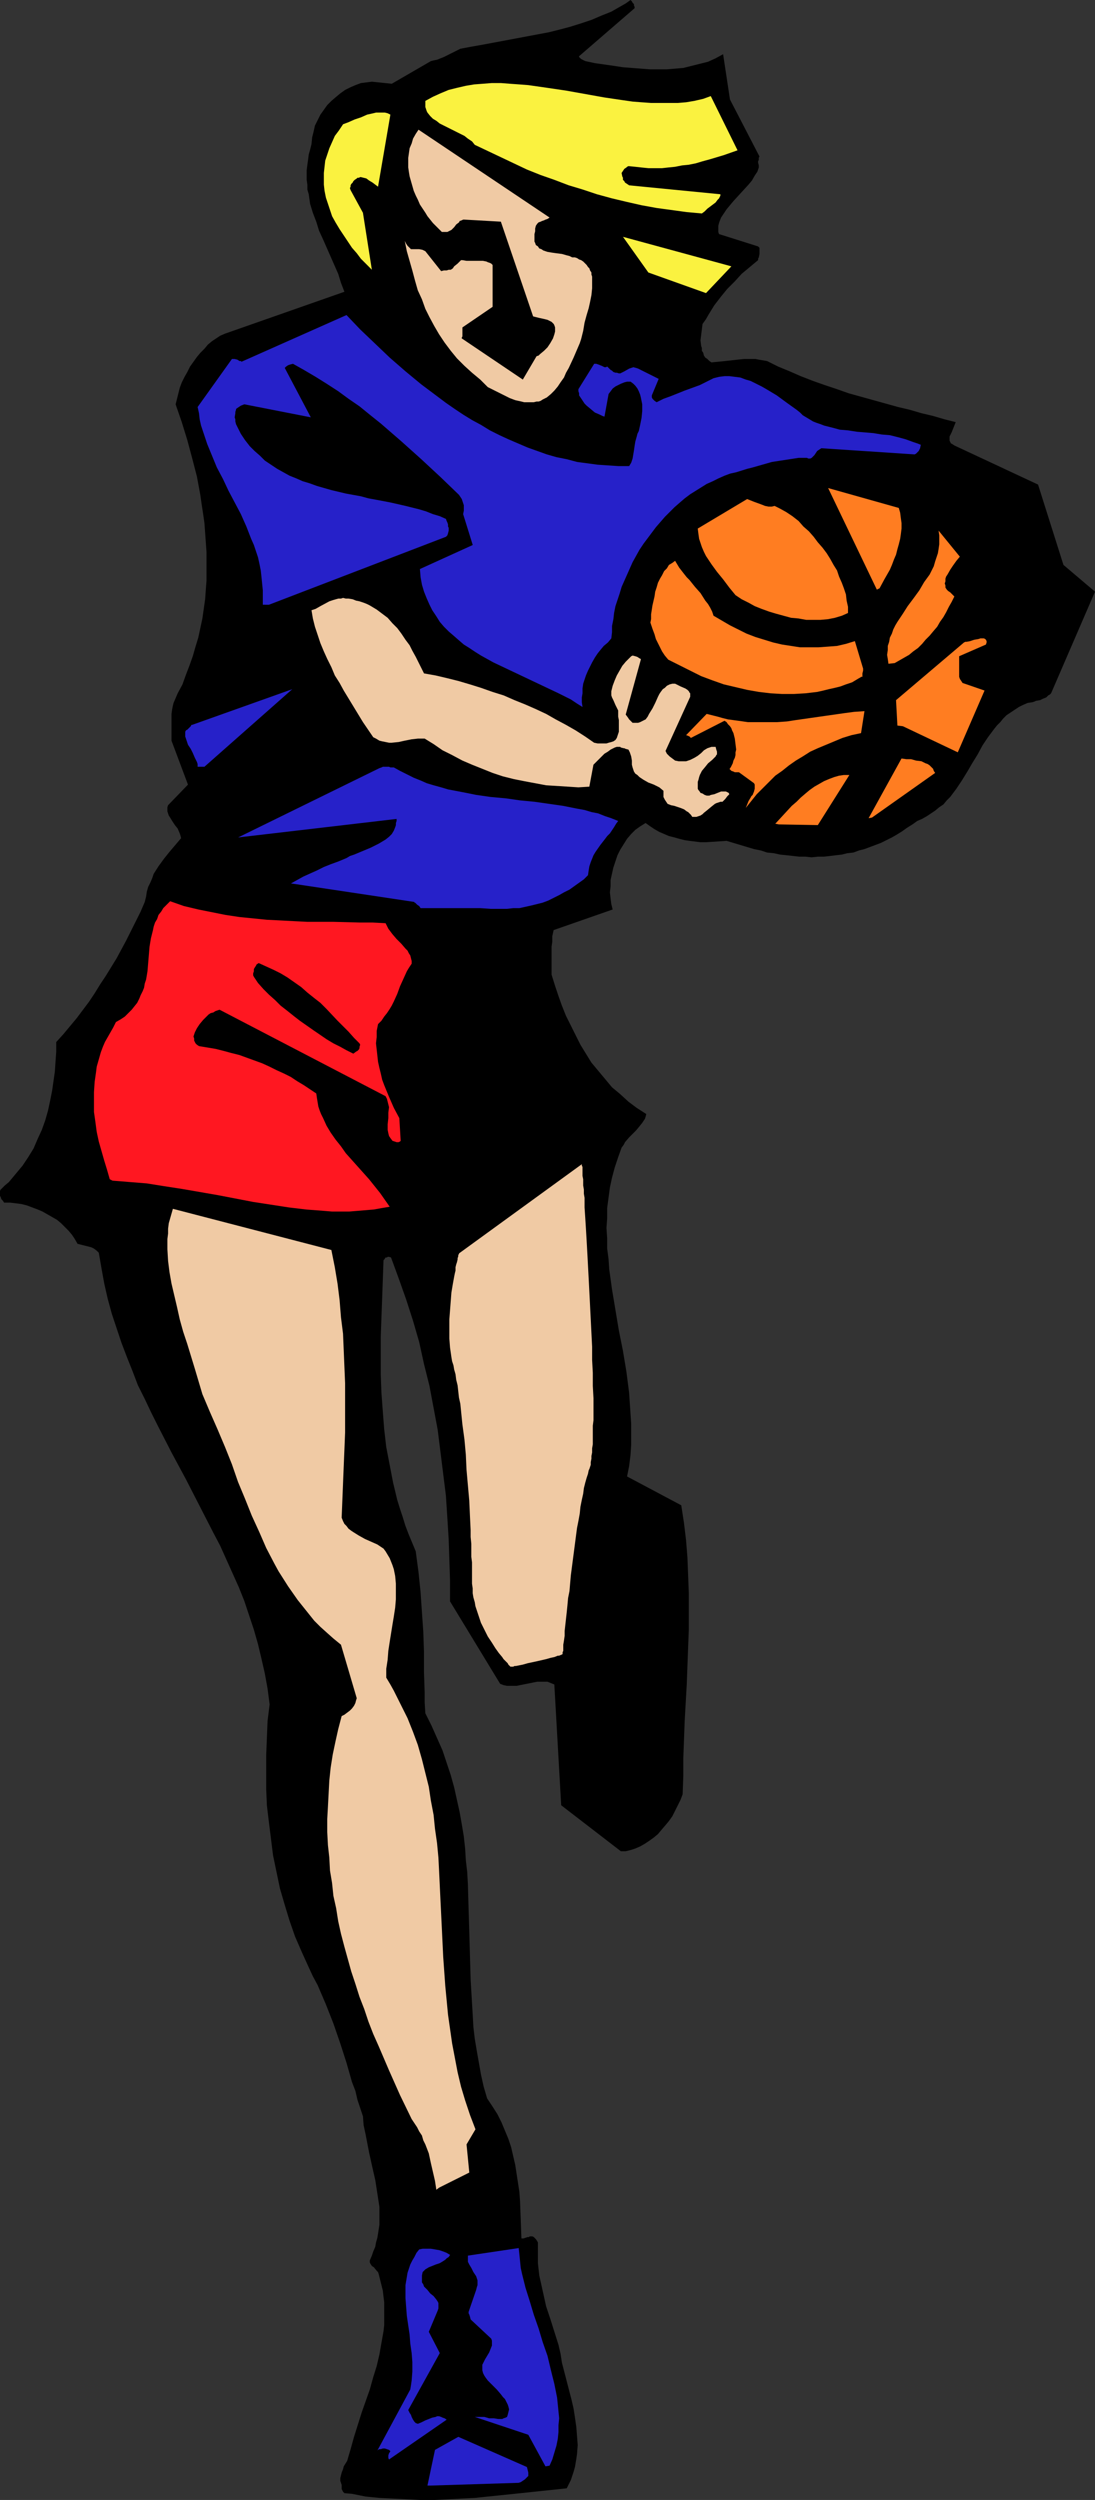 <?xml version="1.0" encoding="UTF-8" standalone="no"?>
<svg
   version="1.0"
   width="68.235mm"
   height="155.711mm"
   id="svg24"
   sodipodi:docname="Player 15.wmf"
   xmlns:inkscape="http://www.inkscape.org/namespaces/inkscape"
   xmlns:sodipodi="http://sodipodi.sourceforge.net/DTD/sodipodi-0.dtd"
   xmlns="http://www.w3.org/2000/svg"
   xmlns:svg="http://www.w3.org/2000/svg">
  <rect width="100%" height="100%" fill="#333333" stroke="none"/>
  <sodipodi:namedview
     id="namedview24"
     pagecolor="#ffffff"
     bordercolor="#000000"
     borderopacity="0.25"
     inkscape:showpageshadow="2"
     inkscape:pageopacity="0.0"
     inkscape:pagecheckerboard="0"
     inkscape:deskcolor="#d1d1d1"
     inkscape:document-units="mm" />
  <defs
     id="defs1">
    <pattern
       id="WMFhbasepattern"
       patternUnits="userSpaceOnUse"
       width="6"
       height="6"
       x="0"
       y="0" />
  </defs>
  <path
     style="fill:#000000;fill-opacity:1;fill-rule:evenodd;stroke:none"
     d="m 82.896,587.061 3.232,0.646 3.232,0.323 3.232,0.162 3.393,0.162 3.07,0.162 h 3.232 l 3.232,-0.162 3.07,-0.162 3.232,-0.162 3.07,-0.323 6.302,-0.646 6.14,-0.646 3.07,-0.323 3.07,-0.323 0.485,-0.97 0.485,-0.97 0.323,-0.97 0.323,-0.97 0.323,-1.131 0.162,-0.97 0.162,-0.97 0.162,-1.131 0.162,-2.101 -0.162,-2.101 -0.162,-2.101 -0.323,-2.262 -0.323,-2.101 -0.485,-2.101 -2.262,-8.726 -0.323,-2.101 -0.485,-2.101 -0.97,-3.07 -0.97,-3.07 -0.97,-2.909 -0.646,-2.909 -0.646,-2.909 -0.323,-1.454 -0.162,-1.454 -0.162,-1.454 v -1.454 -1.454 -1.454 -0.162 -0.162 -0.162 l -0.162,-0.323 -0.323,-0.485 -0.485,-0.485 -0.323,-0.162 h -0.323 -0.323 l -0.162,0.162 h -0.323 l -0.485,0.162 -0.485,0.162 h -0.485 l -0.162,-4.363 -0.162,-4.363 -0.162,-2.262 -0.323,-2.101 -0.323,-2.101 -0.323,-2.101 -0.485,-2.101 -0.485,-2.101 -0.646,-1.939 -0.808,-1.939 -0.808,-1.939 -0.97,-1.939 -1.131,-1.778 -1.293,-1.939 -0.808,-2.747 -0.646,-2.909 -0.485,-2.747 -0.485,-2.747 -0.485,-2.909 -0.323,-2.747 -0.162,-2.909 -0.162,-2.747 -0.323,-5.494 -0.162,-5.656 -0.162,-5.656 -0.162,-5.494 -0.162,-5.656 -0.162,-2.909 -0.323,-2.747 -0.162,-2.747 -0.323,-2.909 -0.485,-2.909 -0.485,-2.747 -0.646,-2.909 -0.646,-2.909 -0.808,-2.909 -0.97,-2.909 -0.97,-2.909 -1.293,-2.909 -1.293,-2.909 -1.454,-2.909 -0.162,-2.585 v -2.424 l -0.162,-4.686 v -4.848 l -0.162,-4.686 -0.323,-4.686 -0.323,-4.686 -0.485,-4.686 -0.323,-2.424 -0.323,-2.424 -0.808,-1.939 -0.808,-1.939 -0.808,-2.101 -0.646,-2.101 -0.646,-1.939 -0.646,-2.101 -0.97,-4.04 -0.808,-4.201 -0.808,-4.201 -0.485,-4.201 -0.323,-4.201 -0.323,-4.363 -0.162,-4.363 v -4.363 -4.363 l 0.162,-4.525 0.162,-4.363 0.323,-9.049 v -0.162 l 0.162,-0.162 0.323,-0.485 h 0.323 l 0.162,-0.162 h 0.323 l 0.485,0.162 1.777,4.848 1.777,5.009 1.616,5.009 1.454,5.009 1.131,5.171 1.293,5.171 0.97,5.171 0.97,5.171 0.646,5.171 0.646,5.171 0.646,5.171 0.323,5.009 0.323,5.171 0.162,4.848 0.162,5.009 v 4.848 l 11.796,19.391 0.808,0.323 0.808,0.162 h 0.646 0.808 0.808 l 0.808,-0.162 3.232,-0.646 0.808,-0.162 h 0.808 0.808 0.808 l 0.808,0.323 0.808,0.323 1.616,28.44 14.058,10.827 h 1.131 l 1.293,-0.323 0.97,-0.323 1.131,-0.485 1.131,-0.646 0.97,-0.646 1.131,-0.808 0.97,-0.808 0.808,-0.97 0.97,-1.131 0.808,-0.97 0.808,-1.131 0.646,-1.293 0.646,-1.293 0.646,-1.293 0.485,-1.293 0.162,-4.363 v -4.201 l 0.323,-8.726 0.485,-8.564 0.323,-8.726 0.162,-4.201 v -4.363 -4.201 l -0.162,-4.201 -0.162,-4.201 -0.323,-4.04 -0.485,-4.04 -0.646,-4.201 -12.766,-6.787 0.485,-2.424 0.323,-2.585 0.162,-2.424 v -2.424 -2.585 l -0.162,-2.424 -0.162,-2.424 -0.162,-2.424 -0.646,-5.009 -0.808,-4.848 -0.97,-4.848 -0.808,-4.848 -0.808,-4.848 -0.646,-4.686 -0.162,-2.424 -0.323,-2.424 v -2.424 l -0.162,-2.424 0.162,-2.262 v -2.424 l 0.323,-2.424 0.323,-2.424 0.485,-2.262 0.646,-2.424 0.808,-2.424 0.808,-2.262 0.485,-0.646 0.323,-0.646 0.97,-1.131 0.808,-0.808 0.808,-0.808 0.808,-0.97 0.646,-0.808 0.646,-0.97 0.162,-0.485 0.162,-0.646 -2.262,-1.454 -1.939,-1.454 -1.939,-1.778 -1.939,-1.616 -1.616,-1.939 -1.616,-1.939 -1.616,-1.939 -1.293,-2.101 -1.293,-2.101 -1.131,-2.262 -1.131,-2.262 -1.131,-2.262 -0.97,-2.424 -0.808,-2.262 -0.808,-2.424 -0.808,-2.585 v -1.454 -1.293 -1.293 -1.293 -1.293 l 0.162,-1.131 v -1.293 l 0.323,-1.454 13.897,-4.848 -0.323,-1.293 -0.162,-1.293 -0.162,-1.454 0.162,-1.454 v -1.454 l 0.323,-1.454 0.323,-1.454 0.485,-1.454 0.485,-1.454 0.646,-1.293 0.808,-1.293 0.808,-1.293 0.97,-1.131 0.97,-0.97 1.131,-0.808 1.293,-0.808 1.131,0.808 0.97,0.646 1.131,0.646 1.131,0.485 1.131,0.485 1.293,0.323 1.131,0.323 1.293,0.323 1.131,0.162 1.293,0.162 1.293,0.162 h 1.293 l 2.424,-0.162 2.424,-0.162 1.616,0.485 1.616,0.485 1.616,0.485 1.616,0.485 1.616,0.323 1.454,0.485 1.616,0.162 1.454,0.323 1.616,0.162 1.454,0.162 1.454,0.162 h 1.454 l 1.454,0.162 1.454,-0.162 h 1.454 l 1.454,-0.162 1.293,-0.162 1.454,-0.162 1.293,-0.323 1.454,-0.162 1.293,-0.485 1.293,-0.323 1.293,-0.485 1.293,-0.485 1.293,-0.485 1.293,-0.646 1.293,-0.646 1.131,-0.646 1.293,-0.808 1.131,-0.808 1.293,-0.808 1.131,-0.808 1.131,-0.485 1.131,-0.646 0.97,-0.646 0.97,-0.646 0.97,-0.808 0.97,-0.646 0.808,-0.97 0.808,-0.808 1.454,-1.939 1.293,-1.939 1.293,-2.101 1.131,-1.939 1.293,-2.101 1.131,-2.101 1.293,-1.939 1.454,-1.939 0.646,-0.808 0.808,-0.808 0.646,-0.808 0.808,-0.808 0.97,-0.646 0.97,-0.646 0.97,-0.646 0.97,-0.485 1.131,-0.485 1.131,-0.162 0.485,-0.162 0.323,-0.162 0.97,-0.162 0.646,-0.323 0.808,-0.323 0.485,-0.485 0.323,-0.162 0.323,-0.323 10.342,-23.915 -7.433,-6.302 -5.979,-18.906 -19.714,-9.211 -0.485,-0.323 -0.323,-0.162 -0.162,-0.323 -0.162,-0.323 v -0.323 -0.323 -0.323 l 0.162,-0.323 0.323,-0.646 0.323,-0.808 0.323,-0.808 0.323,-0.808 -2.585,-0.646 -2.747,-0.808 -2.747,-0.646 -2.747,-0.808 -2.747,-0.646 -2.909,-0.808 -2.909,-0.808 -2.909,-0.808 -2.909,-0.808 -2.747,-0.97 -2.909,-0.97 -2.747,-0.97 -2.909,-1.131 -2.585,-1.131 -2.747,-1.131 -2.585,-1.293 -0.97,-0.162 -0.97,-0.162 -0.808,-0.162 h -0.97 -1.616 l -1.616,0.162 -2.909,0.323 -1.616,0.162 -1.616,0.162 -0.485,-0.323 -0.485,-0.485 -0.485,-0.323 -0.323,-0.485 -0.162,-0.646 -0.323,-0.485 v -0.646 l -0.162,-0.485 -0.162,-1.293 0.162,-1.293 0.162,-1.293 0.162,-1.293 0.808,-1.131 0.646,-1.131 1.293,-2.101 1.616,-2.101 1.454,-1.778 1.777,-1.778 1.616,-1.778 1.939,-1.616 1.939,-1.616 v -0.323 l 0.162,-0.323 0.162,-0.808 V 59.304 58.819 58.334 l -0.323,-0.323 -9.211,-2.909 -0.162,-0.485 v -0.485 -0.485 -0.485 l 0.162,-0.646 0.162,-0.485 0.323,-0.808 0.646,-0.97 0.646,-0.97 0.808,-0.97 0.808,-0.97 1.777,-1.939 1.777,-1.939 0.808,-0.97 0.646,-1.131 0.646,-0.97 0.323,-0.97 v -0.485 l -0.162,-0.646 v -0.323 l 0.162,-0.323 v -0.485 l 0.162,-0.323 -6.948,-13.412 -1.616,-10.665 -1.778,0.97 -1.777,0.808 -1.939,0.485 -1.939,0.485 -1.939,0.485 -1.939,0.162 -1.939,0.162 h -1.939 -2.101 l -2.101,-0.162 -2.101,-0.162 -2.101,-0.162 -2.101,-0.323 -2.262,-0.323 -2.262,-0.323 -2.262,-0.485 -0.323,-0.162 -0.323,-0.162 -0.323,-0.162 -0.162,-0.162 -0.162,-0.162 -0.162,-0.162 v -0.162 0 l 13.089,-11.311 v 0 V 1.778 1.616 L 149.309,1.293 V 0.97 L 148.986,0.646 148.824,0.323 148.501,0 l -1.131,0.808 -1.131,0.646 -2.262,1.293 -2.424,0.97 -2.262,0.97 -2.424,0.808 -2.585,0.808 -2.424,0.646 -2.585,0.646 -5.171,0.97 -5.171,0.97 -5.171,0.97 -2.747,0.485 -2.585,0.485 -1.939,0.97 -1.939,0.97 -0.808,0.323 -0.808,0.323 -0.808,0.162 -0.646,0.162 -9.211,5.333 -4.686,-0.485 -1.293,0.162 -1.293,0.162 -1.293,0.485 -1.131,0.485 -1.293,0.646 -1.131,0.808 -0.97,0.808 -1.131,0.97 -0.97,0.97 -0.808,1.131 -0.808,1.131 -0.646,1.293 -0.646,1.293 -0.323,1.454 -0.323,1.293 -0.162,1.616 -0.323,1.293 -0.323,1.131 -0.162,1.293 -0.162,1.131 -0.162,1.293 v 1.131 1.131 l 0.162,1.131 v 1.131 l 0.323,1.131 0.323,2.262 0.646,2.101 0.808,2.101 0.646,2.101 0.97,2.101 1.777,4.04 1.777,4.04 0.646,2.101 0.808,2.101 -28.117,9.857 -1.131,0.485 -0.97,0.646 -0.97,0.646 -0.97,0.808 -0.808,0.97 -0.97,0.97 -0.808,0.97 -0.808,1.131 -0.808,1.131 -0.646,1.293 -0.646,1.131 -0.646,1.293 -0.485,1.293 -0.323,1.293 -0.323,1.293 -0.323,1.293 1.454,4.201 1.293,4.201 1.131,4.201 1.131,4.363 0.808,4.363 0.323,2.262 0.323,2.101 0.323,2.262 0.162,2.262 0.162,2.262 0.162,2.262 v 2.262 2.262 2.262 l -0.162,2.101 -0.162,2.262 -0.323,2.262 -0.323,2.262 -0.485,2.262 -0.485,2.262 -0.646,2.101 -0.646,2.262 -0.808,2.262 -0.808,2.101 -0.808,2.262 -1.131,2.101 -0.97,2.262 -0.162,0.646 -0.162,0.808 -0.162,1.131 v 1.293 0.97 0.97 0.97 0.97 1.131 l 3.878,10.342 -4.686,4.848 -0.162,0.485 v 0.485 0.485 l 0.162,0.485 0.162,0.485 0.323,0.485 0.485,0.808 0.323,0.485 0.323,0.485 0.646,0.808 0.485,1.131 0.162,0.485 0.162,0.646 -2.747,3.232 -1.293,1.616 -1.293,1.778 -1.131,1.778 -0.323,0.97 -0.485,1.131 -0.485,0.97 -0.323,1.131 -0.162,1.131 -0.323,1.293 -0.97,2.262 -2.262,4.525 -1.131,2.262 -2.262,4.201 -1.293,2.101 -1.293,2.101 -1.293,1.939 -1.293,2.101 -1.293,1.939 -1.454,1.939 -1.454,1.939 -1.616,1.939 -1.616,1.939 -1.616,1.778 v 2.262 l -0.162,2.262 -0.162,2.424 -0.323,2.262 -0.323,2.262 -0.485,2.424 -0.485,2.262 -0.646,2.262 -0.808,2.262 -0.97,2.101 -0.97,2.262 -1.293,2.101 -0.646,0.97 -0.646,0.97 -0.808,0.97 -0.808,0.97 -0.808,0.97 -0.808,0.97 -0.97,0.808 -0.97,0.97 L 0,280.361 v 0.323 0.323 0.485 l 0.162,0.323 0.162,0.485 0.323,0.323 0.323,0.485 H 2.424 l 1.293,0.162 1.293,0.162 1.293,0.323 1.293,0.485 1.293,0.485 1.131,0.485 1.131,0.646 1.131,0.646 1.131,0.646 0.97,0.808 0.97,0.97 0.808,0.808 0.808,0.97 0.646,0.97 0.646,1.131 0.646,0.162 0.646,0.162 0.646,0.162 0.646,0.162 0.646,0.162 0.646,0.323 0.646,0.485 0.485,0.485 0.646,3.717 0.646,3.555 0.808,3.555 0.97,3.555 1.131,3.393 1.131,3.393 1.293,3.393 1.293,3.232 1.293,3.393 1.616,3.232 1.454,3.07 1.616,3.232 3.232,6.302 3.393,6.302 3.232,6.302 3.232,6.302 1.616,3.07 1.454,3.232 1.454,3.232 1.454,3.232 1.293,3.232 1.131,3.393 1.131,3.393 0.97,3.393 0.808,3.393 0.808,3.555 0.646,3.555 0.485,3.717 -0.485,3.878 -0.162,4.04 -0.162,4.04 v 3.878 4.04 l 0.162,3.878 0.485,4.04 0.485,3.878 0.485,3.878 0.808,3.878 0.808,3.878 1.131,3.878 1.131,3.717 1.293,3.717 1.616,3.717 1.616,3.555 0.97,2.101 1.131,2.101 0.97,2.262 0.97,2.262 1.777,4.525 1.616,4.686 1.454,4.525 0.646,2.262 0.646,2.262 0.808,2.101 0.485,2.101 0.646,1.939 0.646,1.939 0.162,2.101 0.485,2.262 0.808,4.201 0.97,4.363 0.485,2.101 0.323,2.101 0.323,2.101 0.323,2.101 v 2.101 2.101 l -0.323,2.101 -0.162,0.97 -0.323,1.131 -0.162,0.97 -0.485,1.131 -0.323,0.97 -0.485,1.131 v 0.162 0.323 l 0.162,0.323 0.323,0.485 0.485,0.323 0.646,0.808 0.323,0.323 0.162,0.485 0.323,1.293 0.323,1.293 0.323,1.293 0.162,1.454 0.162,1.293 v 1.293 1.454 1.293 1.293 l -0.162,1.454 -0.485,2.747 -0.485,2.747 -0.646,2.747 -0.808,2.585 -0.808,2.909 -1.939,5.494 -1.777,5.656 -0.808,2.909 -0.808,2.747 -0.808,1.293 -0.162,0.646 -0.323,0.808 -0.162,0.646 -0.162,0.646 v 0.646 l 0.162,0.485 0.162,0.485 v 0.646 0.323 l 0.162,0.323 0.162,0.323 0.323,0.323 z"
     id="path1" />
  <path
     style="fill:#2621c9;fill-opacity:1;fill-rule:evenodd;stroke:none"
     d="m 101.479,585.121 20.684,-0.646 0.485,-0.162 0.485,-0.323 0.485,-0.323 0.323,-0.323 0.323,-0.323 0.162,-0.162 v -0.162 -0.646 l -0.162,-0.646 -0.162,-0.646 -16.159,-7.11 -5.494,3.07 -1.777,8.403 z"
     id="path2" />
  <path
     style="fill:#2621c9;fill-opacity:1;fill-rule:evenodd;stroke:none"
     d="m 88.875,576.88 0.162,-0.162 0.323,-0.162 h 0.323 l 0.485,-0.162 h 0.485 l 0.485,0.162 0.485,0.162 0.323,0.323 -0.323,0.485 -0.162,0.485 v 0.485 0.162 l 0.162,0.323 13.574,-9.372 -0.485,-0.323 -0.485,-0.162 -0.323,-0.162 -0.485,-0.162 h -0.485 l -0.323,0.162 -0.808,0.162 -0.808,0.323 -0.808,0.323 -0.97,0.485 -0.808,0.323 -0.485,-0.162 -0.323,-0.323 -0.323,-0.485 -0.162,-0.323 -0.162,-0.323 -0.162,-0.485 -0.323,-0.485 -0.323,-0.646 7.433,-13.412 -2.585,-5.009 2.101,-5.009 0.162,-0.485 v -0.485 -0.323 -0.485 l -0.162,-0.323 -0.323,-0.485 -0.646,-0.808 -0.808,-0.646 -0.646,-0.808 -0.808,-0.808 -0.162,-0.485 -0.323,-0.485 v -0.485 -0.485 -0.646 l 0.162,-0.808 0.323,-0.323 0.323,-0.323 0.808,-0.485 0.808,-0.323 0.808,-0.323 0.97,-0.323 0.808,-0.485 0.485,-0.323 0.323,-0.323 0.485,-0.323 0.323,-0.485 -0.808,-0.485 -0.808,-0.323 -0.97,-0.323 -0.97,-0.162 -0.97,-0.162 h -0.97 -0.97 l -0.808,0.162 -0.646,0.808 -0.485,0.97 -0.485,0.808 -0.485,0.97 -0.323,0.97 -0.323,0.97 -0.162,0.97 -0.162,0.97 -0.162,0.97 v 0.97 2.101 l 0.162,2.101 0.162,2.101 0.646,4.363 0.162,2.101 0.323,2.262 0.162,2.101 v 2.262 l -0.162,2.101 -0.162,1.131 -0.162,0.97 z"
     id="path3" />
  <path
     style="fill:#2621c9;fill-opacity:1;fill-rule:evenodd;stroke:none"
     d="m 129.434,580.435 0.646,-1.454 0.485,-1.616 0.485,-1.616 0.323,-1.616 0.162,-1.616 v -1.616 l 0.162,-1.616 -0.162,-1.616 -0.162,-1.616 -0.162,-1.616 -0.323,-1.616 -0.323,-1.616 -0.808,-3.232 -0.808,-3.393 -1.131,-3.232 -0.97,-3.232 -1.131,-3.232 -0.97,-3.232 -0.97,-3.07 -0.808,-3.232 -0.323,-1.454 -0.162,-1.616 -0.162,-1.616 -0.162,-1.454 -11.958,1.778 v 0.485 0.485 0.485 l 0.323,0.646 0.485,0.808 0.485,0.97 0.646,0.97 0.162,0.485 0.162,0.485 v 0.485 0.646 l -0.162,0.485 -0.162,0.646 -1.777,5.171 v 0.323 l 0.162,0.323 0.162,0.485 0.162,0.646 4.848,4.525 0.162,0.485 v 0.323 0.485 0.323 l -0.323,0.808 -0.323,0.808 -0.485,0.808 -0.485,0.808 -0.323,0.646 -0.323,0.646 v 0.646 0.646 l 0.162,0.646 0.323,0.646 0.323,0.485 0.485,0.646 0.97,0.97 1.131,1.131 0.97,1.131 0.485,0.646 0.485,0.485 0.323,0.646 0.323,0.646 0.162,0.485 0.162,0.646 -0.162,0.646 -0.162,0.646 -0.162,0.485 -0.323,0.162 -0.485,0.162 -0.323,0.162 h -0.485 -0.485 l -0.97,-0.162 h -1.131 l -1.131,-0.323 h -1.131 -0.646 -0.485 l 12.604,4.201 4.04,7.433 z"
     id="path4" />
  <path
     style="fill:#f0caa4;fill-opacity:1;fill-rule:evenodd;stroke:none"
     d="m 103.418,514.991 7.11,-3.555 -0.646,-6.625 2.101,-3.555 -1.293,-3.393 -1.131,-3.393 -0.97,-3.232 -0.808,-3.393 -0.646,-3.393 -0.646,-3.393 -0.485,-3.393 -0.485,-3.393 -0.323,-3.393 -0.323,-3.393 -0.485,-6.787 -0.323,-6.787 -0.323,-6.625 -0.323,-6.787 -0.162,-3.232 -0.323,-3.393 -0.485,-3.393 -0.323,-3.232 -0.646,-3.393 -0.485,-3.232 -0.808,-3.232 -0.808,-3.232 -0.97,-3.393 -1.131,-3.07 -1.293,-3.232 -1.616,-3.232 -0.808,-1.616 -0.808,-1.616 -0.808,-1.454 -0.97,-1.616 v -2.101 l 0.323,-2.101 0.162,-2.101 0.323,-2.101 0.646,-4.04 0.323,-1.939 0.323,-2.101 0.162,-1.939 v -1.778 -1.939 l -0.162,-1.778 -0.162,-0.808 -0.162,-0.808 -0.323,-0.97 -0.323,-0.808 -0.323,-0.808 -0.485,-0.808 -0.485,-0.808 -0.485,-0.646 -1.454,-0.97 -1.454,-0.646 -1.454,-0.646 -1.454,-0.808 -1.293,-0.808 -0.485,-0.323 -0.646,-0.485 -0.485,-0.646 -0.485,-0.485 -0.323,-0.646 -0.323,-0.808 0.162,-4.04 0.162,-4.04 0.162,-4.04 0.162,-3.878 0.162,-4.04 v -3.878 -3.878 -3.878 l -0.162,-3.878 -0.162,-3.878 -0.162,-3.878 -0.485,-3.878 -0.323,-4.04 -0.485,-3.878 -0.646,-3.878 -0.808,-4.04 -37.327,-9.695 -0.323,1.131 -0.323,1.131 -0.323,1.131 -0.162,1.293 v 1.131 l -0.162,1.293 v 1.293 1.131 l 0.162,2.747 0.323,2.585 0.485,2.747 0.646,2.747 0.646,2.747 0.646,2.909 0.808,2.909 0.97,2.909 1.777,5.817 1.777,5.979 1.777,4.201 1.777,4.04 1.777,4.201 1.616,4.04 1.454,4.201 1.616,3.878 1.616,4.04 1.777,3.878 1.616,3.717 1.939,3.717 0.97,1.778 1.131,1.778 1.131,1.778 1.131,1.616 1.131,1.616 1.293,1.616 1.293,1.616 1.293,1.616 1.454,1.454 1.616,1.454 1.454,1.293 1.777,1.454 3.717,12.604 -0.162,0.485 -0.162,0.646 -0.323,0.646 -0.485,0.646 -0.485,0.485 -0.646,0.485 -0.646,0.485 -0.646,0.323 -0.808,3.07 -0.646,2.909 -0.646,3.07 -0.485,3.07 -0.323,3.07 -0.162,3.07 -0.162,3.07 -0.162,2.909 v 3.07 l 0.162,3.07 0.323,2.909 0.162,3.07 0.485,2.909 0.323,3.07 0.646,2.909 0.485,3.07 0.646,2.909 0.808,3.07 0.808,2.909 0.808,2.909 0.97,2.909 0.97,3.07 1.131,2.909 0.97,2.909 1.131,2.909 1.293,2.909 2.424,5.656 2.585,5.817 2.747,5.656 0.646,0.97 0.646,0.97 0.485,0.97 0.646,0.97 0.323,1.131 0.485,0.97 0.808,2.101 0.485,2.262 0.485,2.101 0.485,2.101 0.323,2.101 z"
     id="path5" />
  <path
     style="fill:#ff1721;fill-opacity:1;fill-rule:evenodd;stroke:none"
     d="m 26.501,277.937 2.101,0.162 1.939,0.162 4.04,0.323 4.04,0.646 4.201,0.646 8.403,1.454 4.201,0.808 4.201,0.808 4.201,0.646 4.201,0.646 4.04,0.485 2.101,0.162 2.101,0.162 1.939,0.162 h 1.939 2.101 l 1.939,-0.162 1.939,-0.162 1.939,-0.162 1.777,-0.323 1.939,-0.323 -1.131,-1.616 -1.131,-1.616 -1.293,-1.616 -1.293,-1.616 -2.747,-3.07 -2.747,-3.07 -1.131,-1.616 -1.293,-1.616 -1.131,-1.616 -0.97,-1.616 -0.808,-1.778 -0.485,-0.97 -0.323,-0.808 -0.323,-0.97 -0.162,-0.97 -0.162,-0.97 -0.162,-1.131 -1.454,-0.97 -1.454,-0.97 -1.616,-0.97 -1.454,-0.97 -1.616,-0.808 -1.777,-0.808 -1.616,-0.808 -1.777,-0.808 -1.777,-0.646 -1.777,-0.646 -1.777,-0.646 -1.939,-0.485 -1.777,-0.485 -1.939,-0.485 -1.939,-0.323 -1.939,-0.323 -0.485,-0.323 -0.162,-0.162 -0.162,-0.162 -0.162,-0.323 -0.162,-0.323 v -0.485 l -0.162,-0.485 0.162,-0.485 0.162,-0.485 0.485,-0.97 0.646,-0.97 0.808,-0.97 0.808,-0.808 0.485,-0.485 0.485,-0.323 0.646,-0.162 0.485,-0.323 0.485,-0.162 0.485,-0.162 39.105,20.36 0.323,0.646 0.162,0.646 0.162,0.646 0.162,0.646 -0.162,1.293 v 1.293 l -0.162,1.454 v 0.646 0.646 l 0.162,0.808 0.162,0.646 0.323,0.485 0.485,0.646 0.97,0.323 h 0.323 0.162 l 0.323,-0.162 0.162,-0.162 -0.323,-5.333 -1.293,-2.424 -1.131,-2.585 -1.131,-2.747 -0.485,-1.293 -0.323,-1.454 -0.323,-1.293 -0.323,-1.454 -0.162,-1.454 -0.162,-1.454 -0.162,-1.454 0.162,-1.454 v -1.454 l 0.323,-1.616 0.808,-0.808 0.646,-0.97 0.646,-0.808 0.646,-0.97 0.485,-0.808 0.485,-0.97 0.808,-1.778 0.646,-1.778 0.808,-1.778 0.808,-1.778 0.485,-0.808 0.646,-0.97 v -0.646 l -0.162,-0.646 -0.162,-0.646 -0.323,-0.485 -0.323,-0.646 -0.485,-0.485 -0.97,-1.131 -1.131,-1.131 -0.97,-1.131 -0.485,-0.646 -0.485,-0.646 -0.323,-0.646 -0.323,-0.646 -3.07,-0.162 h -3.07 l -6.14,-0.162 h -6.14 l -3.232,-0.162 -3.07,-0.162 -3.232,-0.162 -3.232,-0.323 -3.232,-0.323 -3.232,-0.485 -3.232,-0.646 -3.232,-0.646 -3.393,-0.808 -3.232,-1.131 -0.808,0.808 -0.808,0.808 -0.485,0.808 -0.646,0.808 -0.323,0.97 -0.485,0.808 -0.323,0.97 -0.162,0.808 -0.485,1.939 -0.323,1.939 -0.162,1.939 -0.162,1.939 -0.162,1.939 -0.323,1.939 -0.323,0.97 -0.162,0.97 -0.323,0.808 -0.485,0.97 -0.323,0.808 -0.485,0.97 -0.646,0.808 -0.646,0.808 -0.808,0.808 -0.808,0.808 -0.97,0.646 -1.131,0.646 -0.646,1.293 -0.646,1.131 -0.646,1.131 -0.646,1.131 -0.485,1.131 -0.485,1.293 -0.323,1.131 -0.323,1.131 -0.323,1.131 -0.162,1.293 -0.323,2.262 -0.162,2.424 v 2.262 2.424 l 0.323,2.262 0.323,2.424 0.485,2.262 0.646,2.262 0.646,2.262 0.646,2.101 0.646,2.262 z"
     id="path6" />
  <path
     style="fill:#000000;fill-opacity:1;fill-rule:evenodd;stroke:none"
     d="m 83.219,248.042 0.646,-0.485 0.323,-0.162 0.323,-0.323 0.162,-0.323 v -0.323 l 0.162,-0.485 -0.162,-0.323 -1.293,-1.293 -1.293,-1.454 -2.585,-2.585 -2.585,-2.747 -1.454,-1.454 -1.454,-1.131 -1.616,-1.293 -1.454,-1.293 -1.616,-1.131 -1.616,-1.131 -1.616,-0.97 -1.616,-0.808 -1.777,-0.808 -1.777,-0.808 -0.485,0.323 -0.162,0.323 -0.323,0.485 -0.162,0.323 v 0.485 l -0.162,0.485 v 0.485 l 0.162,0.323 0.97,1.454 1.293,1.454 1.293,1.293 1.454,1.293 1.293,1.293 1.454,1.131 1.616,1.293 1.454,1.131 3.232,2.262 3.07,2.101 1.616,0.97 1.616,0.808 1.454,0.808 z"
     id="path7" />
  <path
     style="fill:#2621c9;fill-opacity:1;fill-rule:evenodd;stroke:none"
     d="m 69.645,208.129 27.955,4.201 v 0.162 h 0.162 v 0 l 0.485,0.485 0.485,0.323 0.323,0.485 h 4.848 9.211 l 2.424,0.162 h 2.424 1.454 l 1.454,-0.162 h 1.454 l 1.454,-0.323 1.454,-0.323 1.293,-0.323 1.293,-0.323 1.293,-0.485 1.293,-0.646 1.293,-0.646 1.131,-0.646 1.293,-0.646 1.131,-0.808 1.131,-0.808 1.131,-0.808 0.97,-0.97 0.162,-1.131 0.162,-0.97 0.323,-0.97 0.323,-0.808 0.323,-0.808 0.485,-0.808 1.131,-1.616 1.131,-1.454 0.485,-0.646 0.646,-0.646 0.97,-1.454 0.485,-0.808 0.485,-0.646 -1.616,-0.646 -1.454,-0.485 -1.616,-0.646 -1.616,-0.323 -1.616,-0.485 -1.777,-0.323 -3.232,-0.646 -3.393,-0.485 -3.393,-0.485 -3.393,-0.323 -3.393,-0.485 -3.555,-0.323 -3.393,-0.485 -3.232,-0.646 -3.393,-0.646 -1.616,-0.485 -1.777,-0.485 -1.616,-0.485 -1.454,-0.646 -1.616,-0.646 -1.616,-0.808 -1.616,-0.808 -1.454,-0.808 h -0.323 -0.485 l -0.323,-0.162 h -0.97 -0.485 l -0.323,0.162 -0.485,0.162 -33.288,16.321 37.327,-4.363 v 0.485 l -0.162,0.485 v 0.485 l -0.162,0.485 -0.323,0.808 -0.485,0.808 -0.646,0.646 -0.808,0.646 -0.808,0.485 -0.808,0.485 -0.97,0.485 -0.97,0.485 -1.939,0.808 -1.939,0.808 -0.97,0.323 -0.808,0.485 -1.939,0.808 -1.777,0.646 -1.616,0.646 -1.616,0.808 -3.232,1.454 -2.909,1.616 z"
     id="path8" />
  <path
     style="fill:#2621c9;fill-opacity:1;fill-rule:evenodd;stroke:none"
     d="m 48.154,180.497 20.684,-18.26 -23.592,8.403 h -0.162 l -0.162,0.323 -0.808,0.808 -0.323,0.162 -0.162,0.323 v 0.485 0.646 l 0.162,0.485 0.162,0.485 0.323,0.97 0.646,0.97 0.485,0.97 0.485,1.131 0.485,0.97 0.162,0.485 v 0.646 z"
     id="path9" />
  <path
     style="fill:#f0caa4;fill-opacity:1;fill-rule:evenodd;stroke:none"
     d="m 87.905,173.549 0.646,0.323 0.808,0.485 0.646,0.162 0.808,0.162 0.808,0.162 h 0.646 l 1.616,-0.162 1.454,-0.323 1.616,-0.323 1.454,-0.162 h 0.808 0.808 l 2.101,1.293 2.101,1.454 2.262,1.131 2.424,1.293 2.262,0.97 2.424,0.97 2.424,0.97 2.424,0.808 2.585,0.646 2.424,0.485 2.585,0.485 2.585,0.485 2.585,0.162 2.585,0.162 2.424,0.162 2.585,-0.162 0.97,-5.171 2.585,-2.585 0.808,-0.485 0.646,-0.485 0.97,-0.485 0.485,-0.162 h 0.485 0.323 l 0.162,0.162 0.646,0.162 h 0.162 l 0.323,0.162 0.646,0.162 0.162,0.323 0.162,0.323 0.323,0.97 0.162,0.97 v 0.97 l 0.162,0.646 0.162,0.485 0.162,0.485 0.323,0.485 0.485,0.323 0.485,0.485 0.485,0.323 0.485,0.323 1.131,0.646 1.293,0.485 1.293,0.646 0.97,0.808 v 0.646 0.323 0.485 l 0.162,0.323 0.162,0.323 0.323,0.485 0.323,0.485 0.808,0.323 0.808,0.162 1.454,0.485 0.808,0.323 0.646,0.485 0.323,0.162 0.323,0.323 0.323,0.323 0.323,0.485 h 0.646 0.323 l 0.485,-0.162 0.485,-0.162 0.485,-0.323 0.323,-0.323 0.808,-0.646 0.97,-0.808 0.808,-0.646 0.323,-0.162 0.485,-0.162 0.485,-0.162 h 0.485 l 0.646,-0.646 0.485,-0.646 0.162,-0.162 0.162,-0.162 0.162,-0.162 v 0 l -0.162,-0.323 -0.323,-0.162 -0.323,-0.162 h -0.485 -0.323 -0.323 l -0.808,0.323 -0.808,0.323 -0.808,0.162 -0.323,0.162 h -0.323 -0.323 l -0.485,-0.162 -0.485,-0.323 -0.485,-0.162 -0.323,-0.485 -0.162,-0.162 -0.162,-0.323 v -0.646 -0.485 -0.485 l 0.162,-0.485 0.162,-0.646 0.162,-0.485 0.485,-0.97 0.808,-0.97 0.646,-0.808 0.97,-0.808 0.808,-0.808 0.162,-0.323 0.162,-0.162 v -0.646 l -0.162,-0.485 -0.162,-0.646 h -0.485 -0.485 l -0.97,0.323 -0.808,0.485 -0.646,0.646 -0.808,0.646 -0.808,0.485 -0.97,0.485 -0.485,0.162 -0.485,0.162 h -0.485 -0.646 -0.646 l -0.808,-0.162 -0.646,-0.485 -0.646,-0.485 -0.323,-0.323 -0.323,-0.323 -0.162,-0.323 -0.162,-0.323 5.817,-12.766 v -0.485 -0.323 l -0.162,-0.162 -0.162,-0.323 -0.323,-0.323 -0.485,-0.323 -1.131,-0.485 -0.646,-0.323 -0.646,-0.323 h -0.646 l -0.646,0.162 -0.646,0.323 -0.485,0.485 -0.485,0.323 -0.485,0.646 -0.323,0.485 -0.323,0.646 -0.646,1.454 -0.323,0.646 -0.323,0.646 -0.808,1.293 -0.323,0.646 -0.485,0.646 -0.646,0.323 -0.646,0.323 -0.485,0.162 h -0.323 -0.485 -0.485 l -0.323,-0.323 -0.485,-0.485 -0.323,-0.485 -0.485,-0.646 3.555,-12.927 v -0.162 l -0.323,-0.162 -0.485,-0.323 -0.485,-0.162 -0.646,-0.162 -0.323,0.162 -0.485,0.485 -0.808,0.808 -0.808,0.97 -0.646,1.131 -0.646,1.131 -0.485,1.131 -0.485,1.293 -0.323,1.293 v 0.485 0.485 l 0.162,0.485 0.323,0.646 0.485,1.131 0.646,1.293 v 0.646 0.808 l 0.162,0.808 v 0.97 0.808 0.97 l -0.323,0.97 -0.162,0.485 -0.323,0.485 -0.485,0.323 -0.485,0.162 -0.646,0.162 -0.485,0.162 h -0.646 -0.646 -0.808 l -0.808,-0.162 -2.101,-1.454 -2.262,-1.454 -2.262,-1.293 -2.424,-1.293 -2.262,-1.293 -2.424,-1.131 -2.585,-1.131 -2.424,-0.97 -2.585,-1.131 -2.585,-0.808 -2.747,-0.97 -2.585,-0.808 -2.747,-0.808 -2.585,-0.646 -2.747,-0.646 -2.747,-0.485 -0.646,-1.293 -0.646,-1.293 -0.646,-1.293 -0.808,-1.454 -0.646,-1.293 -0.97,-1.293 -0.97,-1.454 -0.97,-1.293 -1.131,-1.131 -1.131,-1.293 -1.293,-0.97 -1.293,-0.97 -1.616,-0.97 -0.646,-0.323 -0.808,-0.323 -0.97,-0.323 -0.808,-0.162 -0.808,-0.323 -0.97,-0.162 h -0.646 l -0.646,-0.162 -0.485,0.162 h -0.646 l -1.131,0.323 -0.97,0.323 -2.101,1.131 -1.131,0.646 -0.97,0.323 0.323,1.939 0.485,1.939 0.646,1.939 0.646,1.939 0.808,1.939 0.808,1.778 0.97,1.939 0.808,1.939 1.131,1.778 0.97,1.778 2.262,3.717 2.262,3.717 z"
     id="path10" />
  <path
     style="fill:#2621c9;fill-opacity:1;fill-rule:evenodd;stroke:none"
     d="m 63.343,142.362 41.69,-15.998 0.162,-0.162 0.162,-0.162 0.162,-0.485 0.162,-0.646 v -0.323 -0.323 l -0.162,-0.323 v -0.485 l -0.162,-0.485 -0.162,-0.323 -0.162,-0.485 -1.454,-0.646 -1.616,-0.485 -1.616,-0.646 -1.616,-0.485 -3.232,-0.808 -3.555,-0.808 -3.393,-0.646 -1.777,-0.323 -1.777,-0.485 -3.555,-0.646 -3.393,-0.808 -3.393,-0.97 -1.777,-0.646 -1.616,-0.485 -1.454,-0.646 -1.616,-0.646 -1.454,-0.808 -1.454,-0.808 -1.454,-0.97 -1.454,-0.97 -1.131,-1.131 -1.293,-1.131 -1.131,-1.131 -1.131,-1.454 -0.97,-1.454 -0.808,-1.616 -0.323,-0.646 -0.162,-0.646 v -0.485 l -0.162,-0.485 0.162,-0.97 v -0.323 l 0.162,-0.485 v -0.162 l 0.162,-0.162 0.485,-0.323 0.485,-0.323 0.808,-0.323 15.674,3.07 -6.14,-11.635 0.323,-0.323 0.485,-0.323 0.485,-0.162 0.646,-0.162 2.585,1.454 2.747,1.616 2.585,1.616 2.747,1.778 2.424,1.778 2.585,1.778 2.585,2.101 2.424,1.939 4.848,4.201 4.686,4.201 4.525,4.201 4.363,4.201 0.646,0.97 0.162,0.485 0.162,0.485 0.162,0.485 v 0.646 0.646 l -0.162,0.808 2.262,7.272 -12.442,5.656 0.162,1.939 0.323,1.778 0.485,1.616 0.646,1.616 0.646,1.454 0.646,1.293 0.97,1.454 0.808,1.293 0.97,1.131 1.131,1.131 1.131,0.97 1.293,1.131 1.131,0.97 1.293,0.808 1.454,0.97 1.293,0.808 2.909,1.616 3.07,1.454 6.14,2.909 3.07,1.454 3.07,1.454 2.909,1.454 1.454,0.97 1.293,0.808 -0.162,-1.131 v -1.131 l 0.162,-0.97 v -1.131 l 0.162,-1.131 0.323,-0.97 0.323,-0.97 0.485,-1.131 0.485,-0.97 0.485,-0.97 0.646,-1.131 0.646,-0.97 0.646,-0.808 0.808,-0.97 0.97,-0.808 0.808,-0.97 0.162,-1.454 v -1.454 l 0.323,-1.616 0.162,-1.454 0.323,-1.616 0.485,-1.454 0.485,-1.454 0.485,-1.616 0.646,-1.454 0.646,-1.454 0.646,-1.454 0.646,-1.454 0.808,-1.454 0.808,-1.454 0.97,-1.454 0.97,-1.293 0.97,-1.293 0.97,-1.293 2.101,-2.424 1.131,-1.131 1.131,-1.131 1.293,-1.131 1.131,-0.97 1.293,-0.97 1.293,-0.808 1.293,-0.808 1.293,-0.808 1.454,-0.646 1.293,-0.646 1.454,-0.646 1.293,-0.485 1.454,-0.323 2.585,-0.808 1.293,-0.323 2.262,-0.646 2.262,-0.646 2.101,-0.323 2.101,-0.323 2.101,-0.323 h 1.939 l 0.323,0.162 h 0.323 0.162 l 0.323,-0.162 0.323,-0.323 0.323,-0.323 0.323,-0.485 0.323,-0.485 0.485,-0.323 0.485,-0.323 21.976,1.454 0.323,-0.162 0.162,-0.162 0.485,-0.485 0.323,-0.646 0.162,-0.808 -0.808,-0.323 -0.97,-0.323 -1.777,-0.646 -1.778,-0.485 -1.939,-0.485 -1.939,-0.162 -1.939,-0.323 -3.878,-0.323 -2.101,-0.323 -1.939,-0.162 -1.777,-0.485 -1.939,-0.485 -0.808,-0.323 -0.97,-0.323 -0.808,-0.323 -0.808,-0.485 -0.808,-0.485 -0.808,-0.485 -0.646,-0.646 -0.808,-0.646 -2.262,-1.616 -2.424,-1.778 -2.424,-1.454 -1.131,-0.646 -1.293,-0.646 -1.293,-0.646 -1.131,-0.323 -1.293,-0.485 -1.293,-0.162 -1.293,-0.162 h -1.131 l -1.293,0.162 -1.293,0.323 -1.616,0.808 -1.616,0.808 -3.555,1.293 -3.232,1.293 -1.777,0.646 -1.616,0.808 -0.485,-0.323 -0.323,-0.323 -0.162,-0.162 -0.162,-0.323 v -0.162 -0.323 l 1.616,-3.878 -4.848,-2.424 -0.485,-0.162 -0.646,-0.162 -0.485,0.162 -0.485,0.162 -1.131,0.646 -0.97,0.485 h -0.323 l -0.485,-0.162 h -0.323 l -0.485,-0.162 -0.323,-0.323 -0.323,-0.162 -0.323,-0.323 -0.485,-0.485 -0.323,0.162 h -0.323 l -0.323,-0.162 -0.323,-0.162 -0.808,-0.323 -0.485,-0.162 h -0.485 l -3.717,5.979 v 0.485 l 0.162,0.485 v 0.485 l 0.323,0.485 0.323,0.485 0.323,0.485 0.323,0.485 0.485,0.485 0.97,0.808 0.97,0.808 1.131,0.485 0.646,0.323 0.485,0.162 0.97,-5.333 0.485,-0.646 0.485,-0.646 0.646,-0.485 0.646,-0.323 0.646,-0.323 0.808,-0.323 0.646,-0.162 h 0.808 l 0.646,0.485 0.485,0.485 0.485,0.646 0.323,0.646 0.323,0.808 0.162,0.646 0.162,0.808 0.162,0.808 v 0.808 0.808 l -0.162,1.616 -0.323,1.616 -0.323,1.454 -0.323,0.646 -0.162,0.646 -0.323,1.131 -0.162,0.97 -0.162,1.131 -0.162,0.97 -0.162,0.97 -0.323,0.97 -0.485,0.808 h -2.585 l -2.424,-0.162 -2.424,-0.162 -2.424,-0.323 -2.424,-0.323 -2.424,-0.646 -2.424,-0.485 -2.262,-0.646 -2.262,-0.808 -2.262,-0.808 -2.262,-0.97 -2.262,-0.97 -2.101,-0.97 -2.262,-1.131 -2.101,-1.293 -2.101,-1.131 -2.101,-1.293 -1.939,-1.293 -2.101,-1.454 -1.939,-1.454 -1.939,-1.454 -1.939,-1.454 -3.717,-3.07 -3.717,-3.232 -3.555,-3.393 -3.393,-3.232 -3.232,-3.393 -24.723,10.988 -0.162,-0.162 h -0.323 l -0.485,-0.323 -0.646,-0.162 h -0.323 -0.323 l -8.08,11.311 0.323,1.454 0.162,1.454 0.323,1.454 0.485,1.454 0.485,1.454 0.485,1.454 1.131,2.747 1.131,2.747 1.454,2.747 1.293,2.747 1.454,2.747 1.454,2.747 1.293,2.909 1.131,2.909 0.646,1.454 0.485,1.454 0.485,1.454 0.323,1.454 0.323,1.616 0.162,1.454 0.162,1.616 0.162,1.616 v 1.616 1.778 z"
     id="path11" />
  <path
     style="fill:#ff7d21;fill-opacity:1;fill-rule:evenodd;stroke:none"
     d="m 175.648,190.193 1.293,-1.616 1.293,-1.616 1.454,-1.454 1.454,-1.454 1.454,-1.454 1.616,-1.131 1.616,-1.293 1.616,-1.131 1.616,-0.97 1.777,-1.131 1.777,-0.808 1.939,-0.808 1.939,-0.808 1.939,-0.808 2.101,-0.646 2.262,-0.485 0.808,-5.171 -2.424,0.162 -2.424,0.323 -4.525,0.646 -2.262,0.323 -2.262,0.323 -2.262,0.323 -2.101,0.323 -2.262,0.162 h -2.262 -2.262 -2.424 l -2.262,-0.323 -2.424,-0.323 -1.293,-0.323 -1.131,-0.323 -1.293,-0.323 -1.293,-0.323 -4.848,5.009 0.485,0.162 0.323,0.162 0.323,0.323 7.918,-4.04 0.485,0.323 0.323,0.485 0.485,0.485 0.323,0.485 0.162,0.485 0.323,0.646 0.162,0.646 0.162,0.646 0.162,1.293 0.162,1.293 -0.162,0.646 v 0.646 l -0.162,0.646 -0.323,0.646 -0.162,0.646 -0.323,0.646 -0.162,0.323 -0.162,0.162 v 0.162 h -0.162 l 0.485,0.485 0.485,0.162 0.323,0.162 h 0.323 0.323 0.323 l 3.555,2.585 0.162,0.323 v 0.323 0.323 0.323 l -0.162,0.646 -0.323,0.808 -0.323,0.323 -0.162,0.323 -0.485,0.808 -0.323,0.808 z"
     id="path12" />
  <path
     style="fill:#ff7d21;fill-opacity:1;fill-rule:evenodd;stroke:none"
     d="m 183.405,194.071 9.211,0.162 7.433,-11.796 h -1.293 l -1.131,0.162 -1.131,0.323 -1.293,0.485 -1.131,0.485 -1.131,0.646 -1.131,0.646 -1.131,0.808 -0.97,0.808 -1.131,0.97 -0.97,0.97 -1.131,0.97 -1.939,2.101 -1.939,2.101 z"
     id="path13" />
  <path
     style="fill:#ff7d21;fill-opacity:1;fill-rule:evenodd;stroke:none"
     d="m 205.381,192.455 14.866,-10.503 -0.323,-0.485 -0.162,-0.485 -0.485,-0.485 -0.323,-0.323 -0.485,-0.323 -0.485,-0.162 -0.97,-0.485 -1.293,-0.162 -1.131,-0.323 h -1.131 l -1.131,-0.162 -7.756,14.058 z"
     id="path14" />
  <path
     style="fill:#ff7d21;fill-opacity:1;fill-rule:evenodd;stroke:none"
     d="m 157.389,155.289 2.585,1.293 2.585,1.293 2.585,1.293 2.585,0.97 2.747,0.97 2.747,0.646 2.747,0.646 2.747,0.485 2.747,0.323 2.747,0.162 h 2.747 l 2.747,-0.162 2.747,-0.323 1.454,-0.323 1.293,-0.323 1.454,-0.323 1.293,-0.323 1.293,-0.485 1.454,-0.485 0.808,-0.485 0.808,-0.485 0.323,-0.162 0.162,-0.162 h 0.162 0.162 v -0.162 -0.162 -0.485 l 0.162,-0.646 v -0.485 l -1.939,-6.464 -2.101,0.646 -2.101,0.485 -2.101,0.162 -2.262,0.162 h -2.101 -2.262 l -2.101,-0.323 -2.101,-0.323 -2.101,-0.485 -2.101,-0.646 -2.101,-0.646 -2.101,-0.808 -1.939,-0.97 -1.939,-0.97 -1.939,-1.131 -1.939,-1.131 -0.323,-0.97 -0.485,-0.97 -0.485,-0.808 -0.646,-0.808 -1.131,-1.778 -1.293,-1.454 -1.293,-1.616 -0.646,-0.646 -0.646,-0.808 -1.131,-1.454 -0.485,-0.808 -0.485,-0.808 -0.646,0.485 -0.808,0.485 -0.485,0.808 -0.646,0.646 -0.485,0.97 -0.485,0.808 -0.485,0.97 -0.323,1.131 -0.323,0.97 -0.162,1.131 -0.485,2.101 -0.323,2.101 v 1.131 l -0.162,0.808 0.485,1.454 0.485,1.293 0.323,1.131 0.485,0.97 0.485,0.97 0.485,0.97 0.646,0.97 z"
     id="path15" />
  <path
     style="fill:#ff7d21;fill-opacity:1;fill-rule:evenodd;stroke:none"
     d="m 212.653,170.963 12.927,6.14 6.302,-14.543 -4.686,-1.616 -0.485,-0.162 -0.323,-0.485 -0.323,-0.485 -0.162,-0.485 v -4.848 l 6.302,-2.747 0.162,-0.485 v -0.323 l -0.162,-0.323 -0.162,-0.162 -0.323,-0.162 h -0.323 -0.485 l -0.485,0.162 -0.97,0.162 -0.97,0.323 -0.808,0.162 h -0.323 l -0.323,0.162 -15.997,13.574 0.323,5.979 z"
     id="path16" />
  <path
     style="fill:#ff7d21;fill-opacity:1;fill-rule:evenodd;stroke:none"
     d="m 173.225,140.1 1.454,0.97 1.616,0.808 1.454,0.808 1.616,0.646 1.777,0.646 1.616,0.485 1.778,0.485 1.777,0.485 1.777,0.162 1.777,0.323 h 1.616 1.777 l 1.777,-0.162 1.616,-0.323 1.616,-0.485 1.454,-0.646 v -1.454 l -0.323,-1.454 -0.162,-1.454 -0.485,-1.454 -0.485,-1.293 -0.646,-1.454 -0.485,-1.454 -0.808,-1.293 -0.808,-1.454 -0.808,-1.293 -0.97,-1.293 -1.131,-1.293 -0.97,-1.293 -1.131,-1.293 -1.293,-1.131 -1.131,-1.293 -1.454,-1.131 -1.454,-0.97 -1.454,-0.808 -0.646,-0.323 -0.646,-0.323 -0.646,0.162 h -0.808 l -0.808,-0.162 -0.808,-0.323 -1.777,-0.646 -1.616,-0.646 -11.634,6.948 0.162,1.293 0.162,1.131 0.323,0.97 0.323,0.97 0.485,1.131 0.485,0.97 0.646,0.97 0.646,0.97 1.293,1.778 1.454,1.778 1.454,1.939 z"
     id="path17" />
  <path
     style="fill:#ff7d21;fill-opacity:1;fill-rule:evenodd;stroke:none"
     d="m 210.714,156.097 1.131,-0.646 1.131,-0.646 1.131,-0.646 0.97,-0.808 1.131,-0.808 0.97,-0.97 0.808,-0.97 0.97,-0.97 0.808,-0.97 0.97,-1.131 0.646,-1.131 0.808,-1.131 0.646,-1.131 0.646,-1.293 0.646,-1.131 0.646,-1.293 v 0 l -0.162,-0.162 -0.162,-0.162 -0.162,-0.162 -0.485,-0.485 -0.485,-0.323 -0.323,-0.323 -0.323,-0.485 v -0.485 l -0.162,-0.485 0.162,-0.485 v -0.646 l 0.162,-0.485 0.323,-0.485 0.646,-1.131 0.646,-0.97 0.808,-1.131 0.808,-0.97 -5.009,-6.14 0.162,1.131 v 1.131 0.97 l -0.162,1.131 -0.162,0.97 -0.323,0.97 -0.323,0.97 -0.323,1.131 -0.485,0.97 -0.485,0.97 -1.293,1.778 -1.131,1.939 -1.293,1.778 -1.454,1.939 -1.131,1.778 -1.293,1.939 -0.485,0.808 -0.485,0.97 -0.323,0.97 -0.485,0.97 -0.162,0.97 -0.323,0.97 v 0.97 l -0.162,1.131 0.162,0.97 0.162,1.131 z"
     id="path18" />
  <path
     style="fill:#f0caa4;fill-opacity:1;fill-rule:evenodd;stroke:none"
     d="m 114.891,91.137 1.293,0.646 1.293,0.646 1.293,0.646 1.293,0.646 1.293,0.485 1.454,0.323 0.646,0.162 h 0.808 0.646 0.808 l 0.646,-0.162 h 0.485 l 0.485,-0.162 0.485,-0.323 0.97,-0.485 0.97,-0.808 0.808,-0.808 0.808,-0.97 0.646,-0.97 0.808,-1.131 0.485,-1.131 0.646,-1.131 1.131,-2.424 0.485,-1.131 0.485,-1.131 0.485,-1.131 0.323,-0.97 0.485,-1.939 0.323,-1.939 0.485,-1.778 0.485,-1.616 0.323,-1.454 0.323,-1.616 0.162,-1.616 v -1.454 -0.485 -0.323 -0.485 l -0.162,-0.485 v -0.485 l -0.323,-0.485 -0.162,-0.485 -0.323,-0.323 -0.323,-0.485 -0.323,-0.323 -0.485,-0.485 -0.485,-0.323 -0.485,-0.162 -0.485,-0.323 -0.485,-0.162 h -0.646 l -0.646,-0.323 -0.646,-0.162 -1.131,-0.323 -1.293,-0.162 -1.131,-0.162 -0.97,-0.162 -0.97,-0.323 -0.485,-0.323 -0.485,-0.162 -0.323,-0.485 -0.485,-0.323 -0.162,-0.485 -0.162,-0.323 v -0.646 -0.485 -0.646 l 0.162,-0.646 v -0.646 l 0.162,-0.646 0.323,-0.485 0.323,-0.323 0.485,-0.162 0.323,-0.162 0.485,-0.162 0.323,-0.162 0.485,-0.162 0.485,-0.323 -30.864,-20.684 -0.646,0.97 -0.646,1.131 -0.323,1.131 -0.485,1.131 -0.162,1.131 -0.162,1.131 v 1.131 1.131 l 0.162,1.131 0.162,0.97 0.323,1.131 0.323,1.131 0.323,1.131 0.485,1.131 0.485,0.97 0.485,1.131 0.646,0.97 0.323,0.485 0.323,0.485 0.485,0.808 0.646,0.808 0.646,0.808 0.646,0.646 0.646,0.646 0.808,0.808 h 0.485 0.323 0.485 l 0.323,-0.162 0.323,-0.162 0.323,-0.162 0.646,-0.646 0.485,-0.646 0.646,-0.485 0.162,-0.323 0.485,-0.162 0.323,-0.162 h 0.323 l 8.564,0.485 7.595,22.3 0.646,0.162 0.646,0.162 1.454,0.323 0.646,0.162 0.646,0.323 0.323,0.162 0.162,0.162 0.323,0.323 0.162,0.323 0.162,0.485 v 0.485 0.485 l -0.162,0.646 -0.162,0.485 -0.162,0.485 -0.646,1.131 -0.646,0.97 -0.808,0.808 -0.97,0.808 -0.323,0.323 -0.485,0.162 -3.232,5.494 -14.382,-9.695 V 79.503 l 0.162,-0.323 v -1.293 -0.323 -0.485 l 7.11,-4.848 v -9.857 l -0.323,-0.323 -0.323,-0.162 -0.485,-0.162 -0.323,-0.162 -0.808,-0.162 h -0.97 -0.97 -0.97 -0.97 l -0.97,-0.162 h -0.323 l -0.323,0.323 -0.162,0.162 -0.323,0.323 -0.808,0.646 -0.323,0.485 -0.485,0.323 h -0.485 l -0.485,0.162 h -0.646 l -0.646,0.162 -3.717,-4.686 -0.646,-0.323 -0.808,-0.162 h -0.323 -0.485 -0.485 -0.646 l -0.162,-0.162 -0.162,-0.162 -0.485,-0.485 -0.323,-0.485 -0.323,-0.646 0.485,2.424 0.646,2.262 0.646,2.262 0.646,2.424 0.646,2.262 0.97,2.101 0.808,2.262 0.97,1.939 1.131,2.101 1.131,1.939 1.293,1.939 1.454,1.939 1.454,1.778 1.777,1.778 1.778,1.616 1.939,1.616 0.323,0.323 0.323,0.323 0.323,0.323 0.162,0.162 z"
     id="path19" />
  <path
     style="fill:#ff7d21;fill-opacity:1;fill-rule:evenodd;stroke:none"
     d="m 207.159,138.484 1.131,-2.101 1.293,-2.262 0.485,-1.131 0.485,-1.293 0.485,-1.131 0.323,-1.293 0.323,-1.131 0.323,-1.293 0.162,-1.131 0.162,-1.293 v -1.293 l -0.162,-1.131 -0.162,-1.293 -0.323,-1.131 -16.644,-4.686 11.473,23.915 z"
     id="path20" />
  <path
     style="fill:#faf240;fill-opacity:1;fill-rule:evenodd;stroke:none"
     d="m 87.582,63.505 -2.101,-13.412 -2.909,-5.333 -0.162,-0.485 0.162,-0.323 v -0.323 l 0.162,-0.323 0.323,-0.323 0.162,-0.323 0.323,-0.323 0.485,-0.323 0.162,-0.162 h 0.323 l 0.323,-0.162 h 0.162 l 0.646,0.162 0.646,0.162 0.646,0.485 0.808,0.485 1.293,0.97 2.909,-16.967 -0.646,-0.323 -0.646,-0.162 h -0.646 -0.646 -0.808 l -0.646,0.162 -1.454,0.323 -1.454,0.646 -1.454,0.485 -1.454,0.646 -1.293,0.485 -0.97,1.454 -0.97,1.293 -0.646,1.454 -0.646,1.454 -0.485,1.454 -0.485,1.454 -0.162,1.454 -0.162,1.454 v 1.293 1.454 l 0.162,1.454 0.323,1.616 0.485,1.454 0.485,1.454 0.485,1.454 0.808,1.454 0.485,0.808 0.485,0.808 0.97,1.454 0.97,1.454 0.97,1.454 1.131,1.293 0.97,1.293 1.293,1.293 z"
     id="path21" />
  <path
     style="fill:#faf240;fill-opacity:1;fill-rule:evenodd;stroke:none"
     d="m 152.703,64.152 13.574,4.848 5.979,-6.302 -25.531,-6.948 z"
     id="path22" />
  <path
     style="fill:#faf240;fill-opacity:1;fill-rule:evenodd;stroke:none"
     d="m 111.82,34.096 3.07,1.454 3.07,1.454 3.07,1.454 3.07,1.454 3.232,1.293 3.232,1.131 3.393,1.293 3.232,0.97 3.393,1.131 3.555,0.97 3.393,0.808 3.555,0.808 3.555,0.646 3.555,0.485 3.555,0.485 3.555,0.323 0.646,-0.485 0.646,-0.646 0.646,-0.485 0.646,-0.485 0.646,-0.485 0.485,-0.646 0.323,-0.323 0.162,-0.323 0.162,-0.323 v -0.323 l -21.491,-2.101 -0.485,-0.323 -0.485,-0.323 -0.162,-0.323 -0.323,-0.323 V 41.852 l -0.162,-0.323 -0.162,-0.808 0.323,-0.485 0.323,-0.485 0.485,-0.323 0.162,-0.162 0.323,-0.162 1.616,0.162 1.454,0.162 1.616,0.162 h 1.616 1.616 l 1.454,-0.162 1.616,-0.162 1.616,-0.323 1.616,-0.162 1.616,-0.323 1.616,-0.485 1.777,-0.485 3.232,-0.97 3.232,-1.131 -6.302,-12.766 -1.777,0.646 -2.101,0.485 -1.939,0.323 -1.939,0.162 h -2.101 -2.101 -2.101 l -2.262,-0.162 -2.101,-0.162 -2.262,-0.323 -4.363,-0.646 -4.525,-0.808 -4.525,-0.808 -4.363,-0.646 -2.262,-0.323 -2.262,-0.323 -2.101,-0.162 -2.262,-0.162 -2.101,-0.162 h -2.101 l -2.101,0.162 -2.101,0.162 -1.939,0.323 -2.101,0.485 -1.939,0.485 -1.939,0.808 -1.777,0.808 -1.777,0.97 v 0.646 0.485 0.323 l 0.162,0.485 0.162,0.485 0.162,0.323 0.646,0.808 0.646,0.646 0.808,0.485 0.808,0.646 0.97,0.485 1.939,0.97 1.939,0.97 0.97,0.485 0.808,0.646 0.97,0.646 z"
     id="path23" />
  <path
     style="fill:#f0caa4;fill-opacity:1;fill-rule:evenodd;stroke:none"
     d="m 108.104,295.065 28.925,-21.007 v 0.162 0.162 l 0.162,0.323 v 0.485 0.485 0.485 0.646 l 0.162,0.808 v 0.646 0.808 l 0.162,0.97 v 0.97 l 0.162,0.97 v 1.131 1.131 l 0.162,2.424 0.162,2.585 0.162,2.747 0.162,2.909 0.162,3.07 0.162,3.07 0.323,6.302 0.323,6.464 0.162,3.232 v 3.07 l 0.162,3.07 v 3.07 l 0.162,2.909 v 5.171 l -0.162,1.293 v 1.131 1.131 1.131 0.97 l -0.162,0.97 v 0.97 l -0.162,0.808 v 0.646 l -0.162,0.808 v 0.646 l -0.162,0.485 -0.162,0.485 -0.162,0.323 -0.162,0.808 -0.323,0.97 -0.323,1.131 -0.323,1.293 -0.162,1.293 -0.323,1.454 -0.323,1.616 -0.162,1.616 -0.323,1.778 -0.323,1.616 -0.485,3.717 -0.97,7.433 -0.323,3.717 -0.323,1.616 -0.162,1.778 -0.162,1.616 -0.162,1.454 -0.162,1.454 -0.162,1.454 v 1.131 l -0.162,1.131 -0.162,0.97 v 0.808 0.646 l -0.162,0.323 v 0.162 0.162 0.162 0 h -0.162 l -0.162,0.162 h -0.162 l -0.323,0.162 h -0.323 l -0.808,0.323 -0.808,0.162 -1.131,0.323 -2.101,0.485 -2.262,0.485 -1.131,0.323 -0.808,0.162 -0.808,0.162 h -0.323 l -0.323,0.162 h -0.162 -0.162 -0.162 v 0 0 h -0.162 l -0.162,-0.162 -0.162,-0.162 -0.162,-0.162 -0.162,-0.323 -0.323,-0.323 -0.323,-0.323 -0.323,-0.323 -0.323,-0.485 -0.808,-0.97 -0.808,-1.131 -0.808,-1.293 -0.97,-1.454 -0.808,-1.616 -0.808,-1.616 -0.646,-1.939 -0.646,-1.939 -0.162,-0.97 -0.323,-1.131 -0.162,-0.97 v -1.131 l -0.162,-1.131 v -1.293 -1.131 -1.131 -1.454 l -0.162,-1.293 v -1.454 -1.616 l -0.162,-1.616 v -1.616 l -0.162,-3.393 -0.162,-3.555 -0.646,-7.272 -0.162,-3.555 -0.323,-3.555 -0.485,-3.555 -0.162,-1.616 -0.162,-1.616 -0.162,-1.616 -0.323,-1.454 -0.162,-1.454 -0.162,-1.454 -0.323,-1.293 -0.162,-1.293 -0.323,-1.131 -0.162,-0.97 -0.323,-0.97 -0.162,-0.97 -0.323,-2.262 -0.162,-2.101 v -2.262 -2.262 l 0.162,-2.101 0.162,-2.101 0.162,-2.101 0.323,-1.939 0.323,-1.778 0.162,-0.808 0.162,-0.646 v -0.808 l 0.162,-0.646 0.162,-0.485 0.162,-0.646 v -0.323 l 0.162,-0.485 v -0.323 l 0.162,-0.162 z"
     id="path24" />
</svg>
